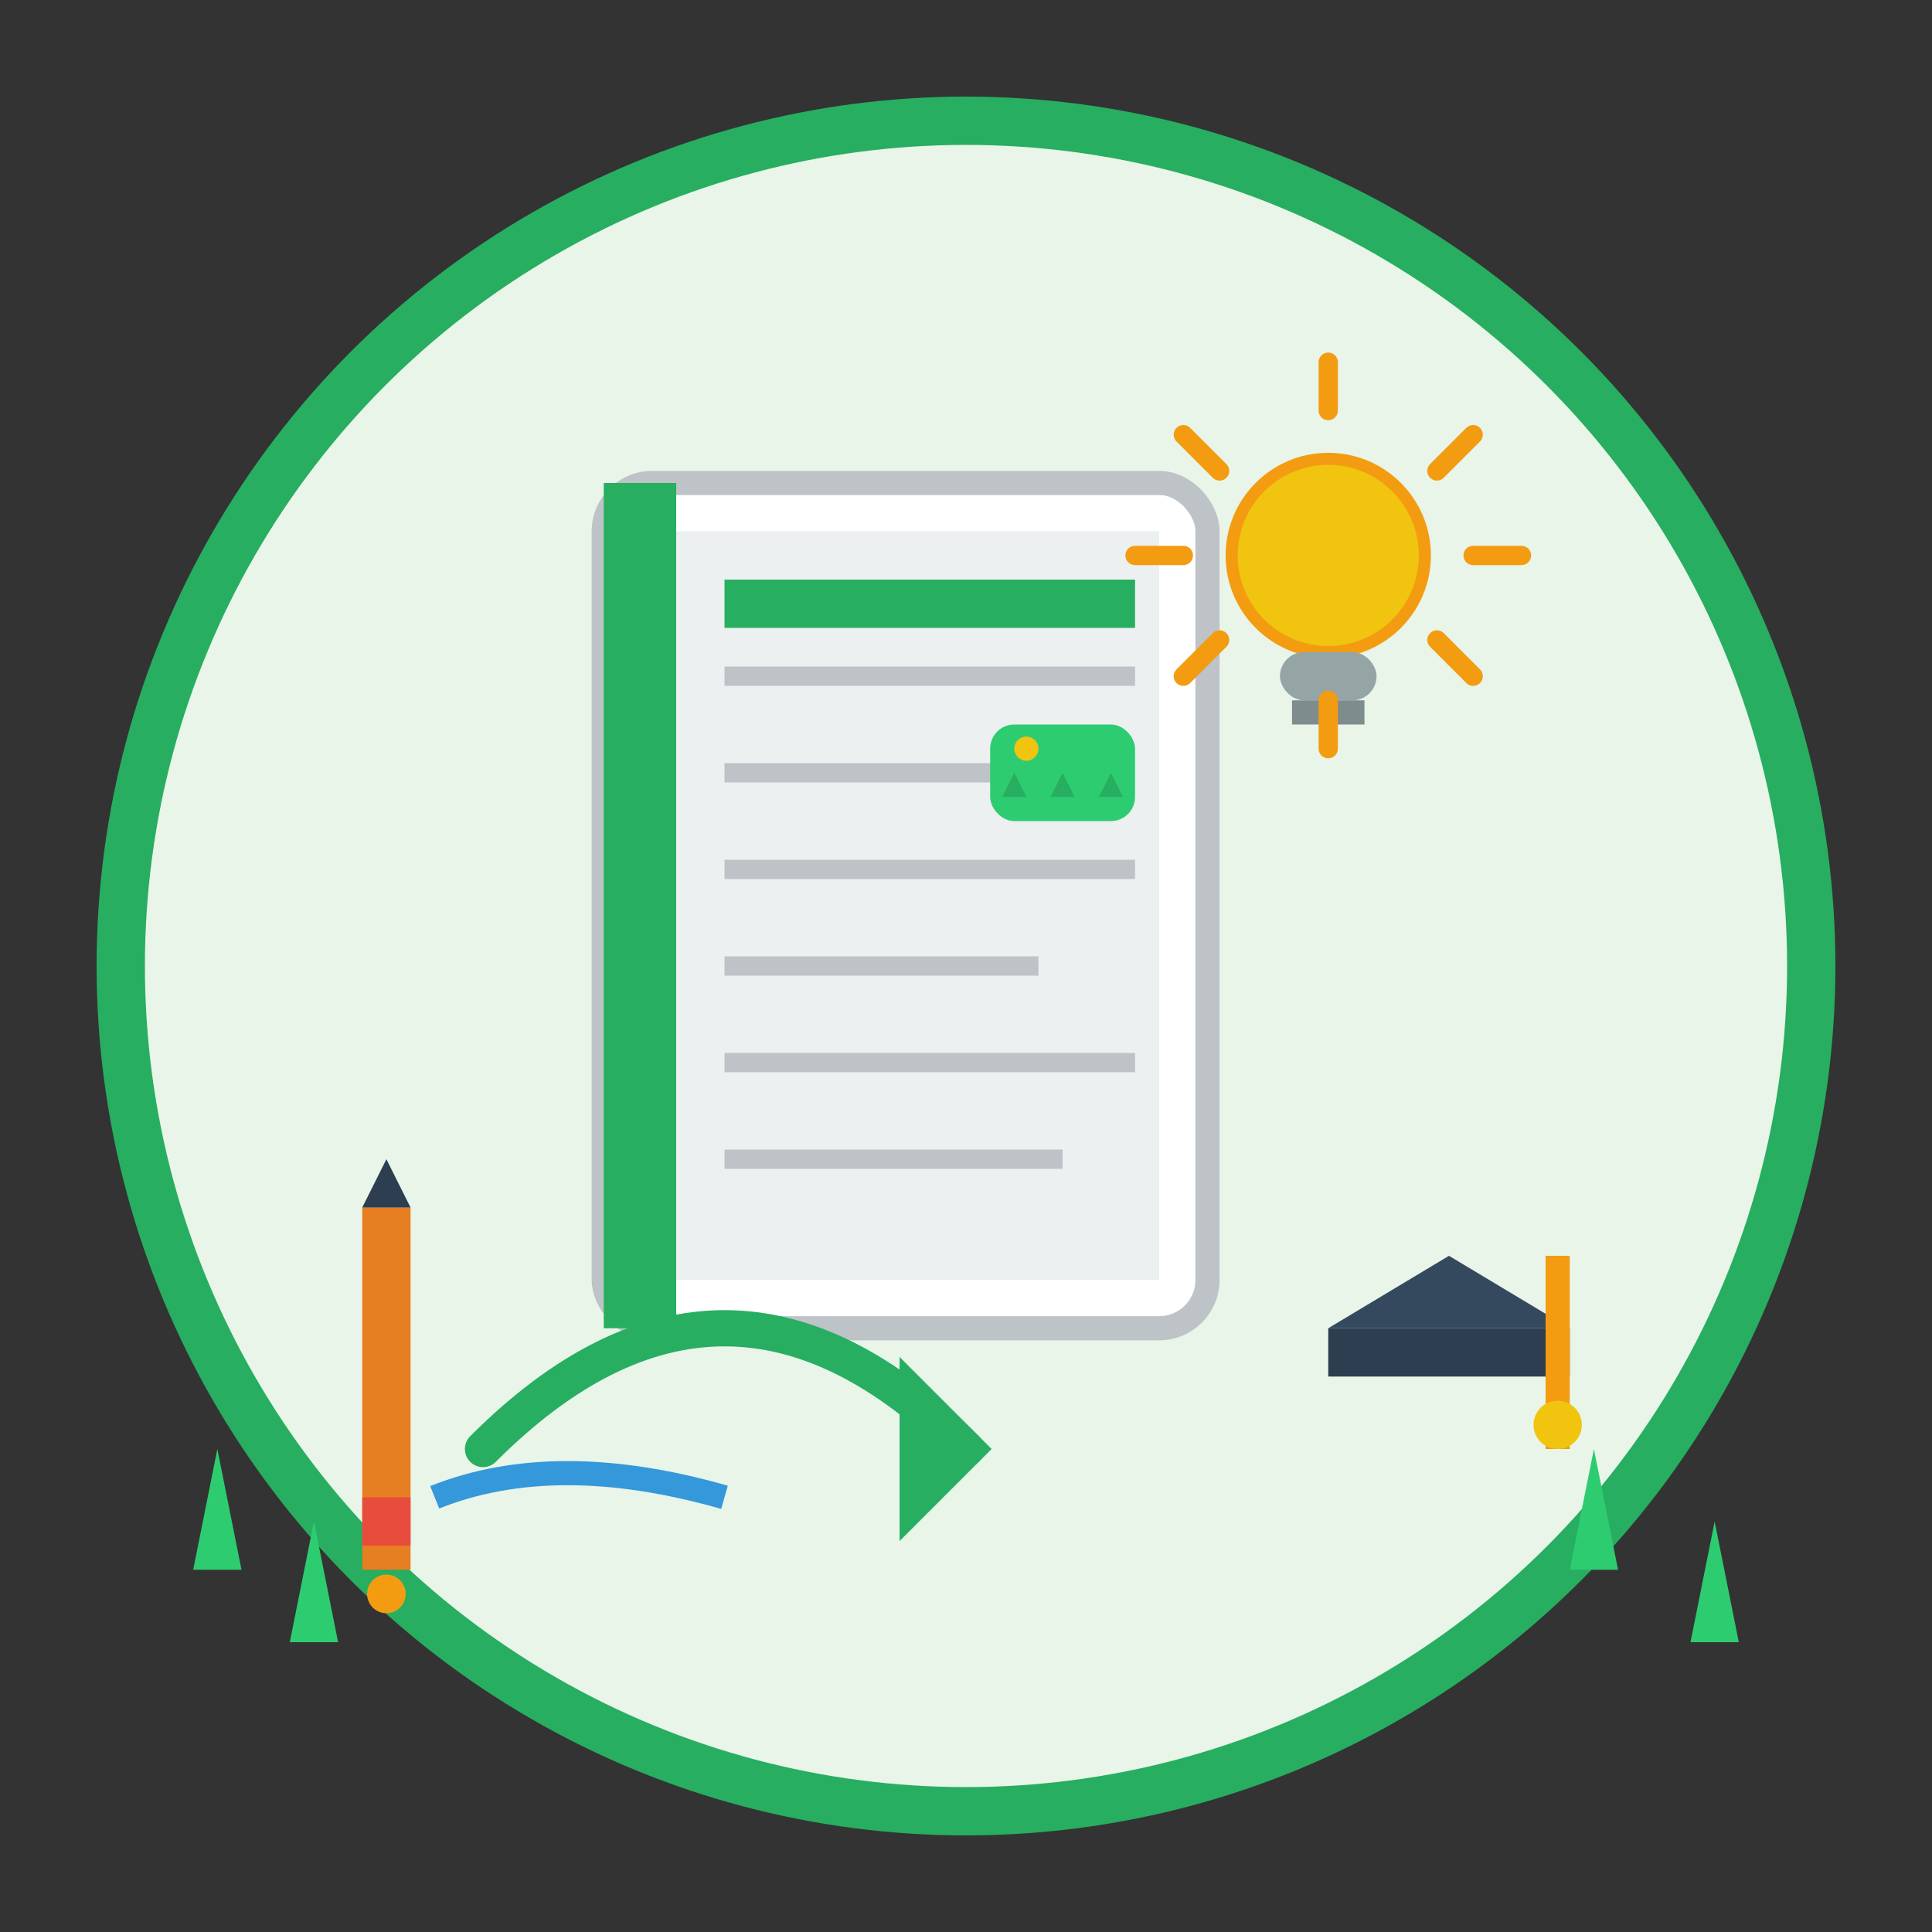 <svg width="80" height="80" viewBox="0 0 80 80" fill="none" xmlns="http://www.w3.org/2000/svg">
    <rect x="0" y="0" width="80" height="80" fill="#333333" stroke="none"/>
    <!-- Background circle -->
    <circle cx="40" cy="40" r="35" fill="#e8f5e8" stroke="#27ae60" stroke-width="2"/>
    
    <!-- Book/article representation -->
    <g transform="translate(25, 20)">
        <!-- Main book -->
        <rect x="0" y="0" width="25" height="35" rx="2" fill="white" stroke="#bdc3c7" stroke-width="1"/>
        <rect x="2" y="2" width="21" height="31" fill="#ecf0f1"/>
        
        <!-- Book spine -->
        <rect x="0" y="0" width="3" height="35" fill="#27ae60"/>
        
        <!-- Page content lines -->
        <g stroke="#bdc3c7" stroke-width="0.8">
            <line x1="5" y1="8" x2="22" y2="8"/>
            <line x1="5" y1="12" x2="20" y2="12"/>
            <line x1="5" y1="16" x2="22" y2="16"/>
            <line x1="5" y1="20" x2="18" y2="20"/>
            <line x1="5" y1="24" x2="22" y2="24"/>
            <line x1="5" y1="28" x2="19" y2="28"/>
        </g>
        
        <!-- Title area -->
        <rect x="5" y="4" width="17" height="2" fill="#27ae60"/>
        
        <!-- Small illustration on page -->
        <rect x="16" y="10" width="6" height="4" rx="1" fill="#2ecc71"/>
        <circle cx="17.5" cy="11" r="0.5" fill="#f1c40f"/>
        <path d="M16.5 13 L17 12 L17.5 13 Z" fill="#27ae60"/>
        <path d="M18.5 13 L19 12 L19.5 13 Z" fill="#27ae60"/>
        <path d="M20.5 13 L21 12 L21.5 13 Z" fill="#27ae60"/>
    </g>
    
    <!-- Knowledge/wisdom elements -->
    <!-- Light bulb (ideas) -->
    <g transform="translate(50, 15)">
        <circle cx="5" cy="8" r="4" fill="#f1c40f" stroke="#f39c12" stroke-width="0.5"/>
        <rect x="3" y="12" width="4" height="2" rx="1" fill="#95a5a6"/>
        <rect x="3.5" y="14" width="3" height="1" fill="#7f8c8d"/>
        
        <!-- Light rays -->
        <g stroke="#f39c12" stroke-width="0.8" stroke-linecap="round">
            <line x1="5" y1="2" x2="5" y2="0"/>
            <line x1="5" y1="16" x2="5" y2="14"/>
            <line x1="11" y1="8" x2="13" y2="8"/>
            <line x1="-1" y1="8" x2="-3" y2="8"/>
            <line x1="9.5" y1="4.5" x2="11" y2="3"/>
            <line x1="0.5" y1="11.5" x2="-1" y2="13"/>
            <line x1="9.5" y1="11.5" x2="11" y2="13"/>
            <line x1="0.5" y1="4.5" x2="-1" y2="3"/>
        </g>
    </g>
    
    <!-- Pen/writing tool -->
    <g transform="translate(15, 50)">
        <rect x="0" y="0" width="2" height="15" fill="#e67e22"/>
        <polygon points="0,0 2,0 1,-2" fill="#2c3e50"/>
        <rect x="0" y="12" width="2" height="2" fill="#e74c3c"/>
        <circle cx="1" cy="16" r="0.8" fill="#f39c12"/>
        
        <!-- Writing line -->
        <path d="M3 12 Q8 10 15 12" stroke="#3498db" stroke-width="1" fill="none"/>
    </g>
    
    <!-- Expert/professional indicator -->
    <g transform="translate(55, 50)">
        <!-- Graduation cap -->
        <rect x="0" y="5" width="10" height="2" fill="#2c3e50"/>
        <polygon points="0,5 5,2 10,5" fill="#34495e"/>
        <rect x="9" y="2" width="1" height="8" fill="#f39c12"/>
        <circle cx="9.5" cy="9" r="1" fill="#f1c40f"/>
    </g>
    
    <!-- Reading/learning arrows -->
    <g stroke="#27ae60" stroke-width="1.5" fill="none" stroke-linecap="round">
        <!-- Curved arrow suggesting knowledge flow -->
        <path d="M20 60 Q30 50 40 60"/>
        <polygon points="38,58 40,60 38,62" fill="#27ae60"/>
    </g>
    
    <!-- Small decorative grass elements -->
    <g fill="#2ecc71">
        <path d="M65 65 L66 60 L67 65 Z"/>
        <path d="M70 68 L71 63 L72 68 Z"/>
        <path d="M12 68 L13 63 L14 68 Z"/>
        <path d="M8 65 L9 60 L10 65 Z"/>
    </g>
</svg>
